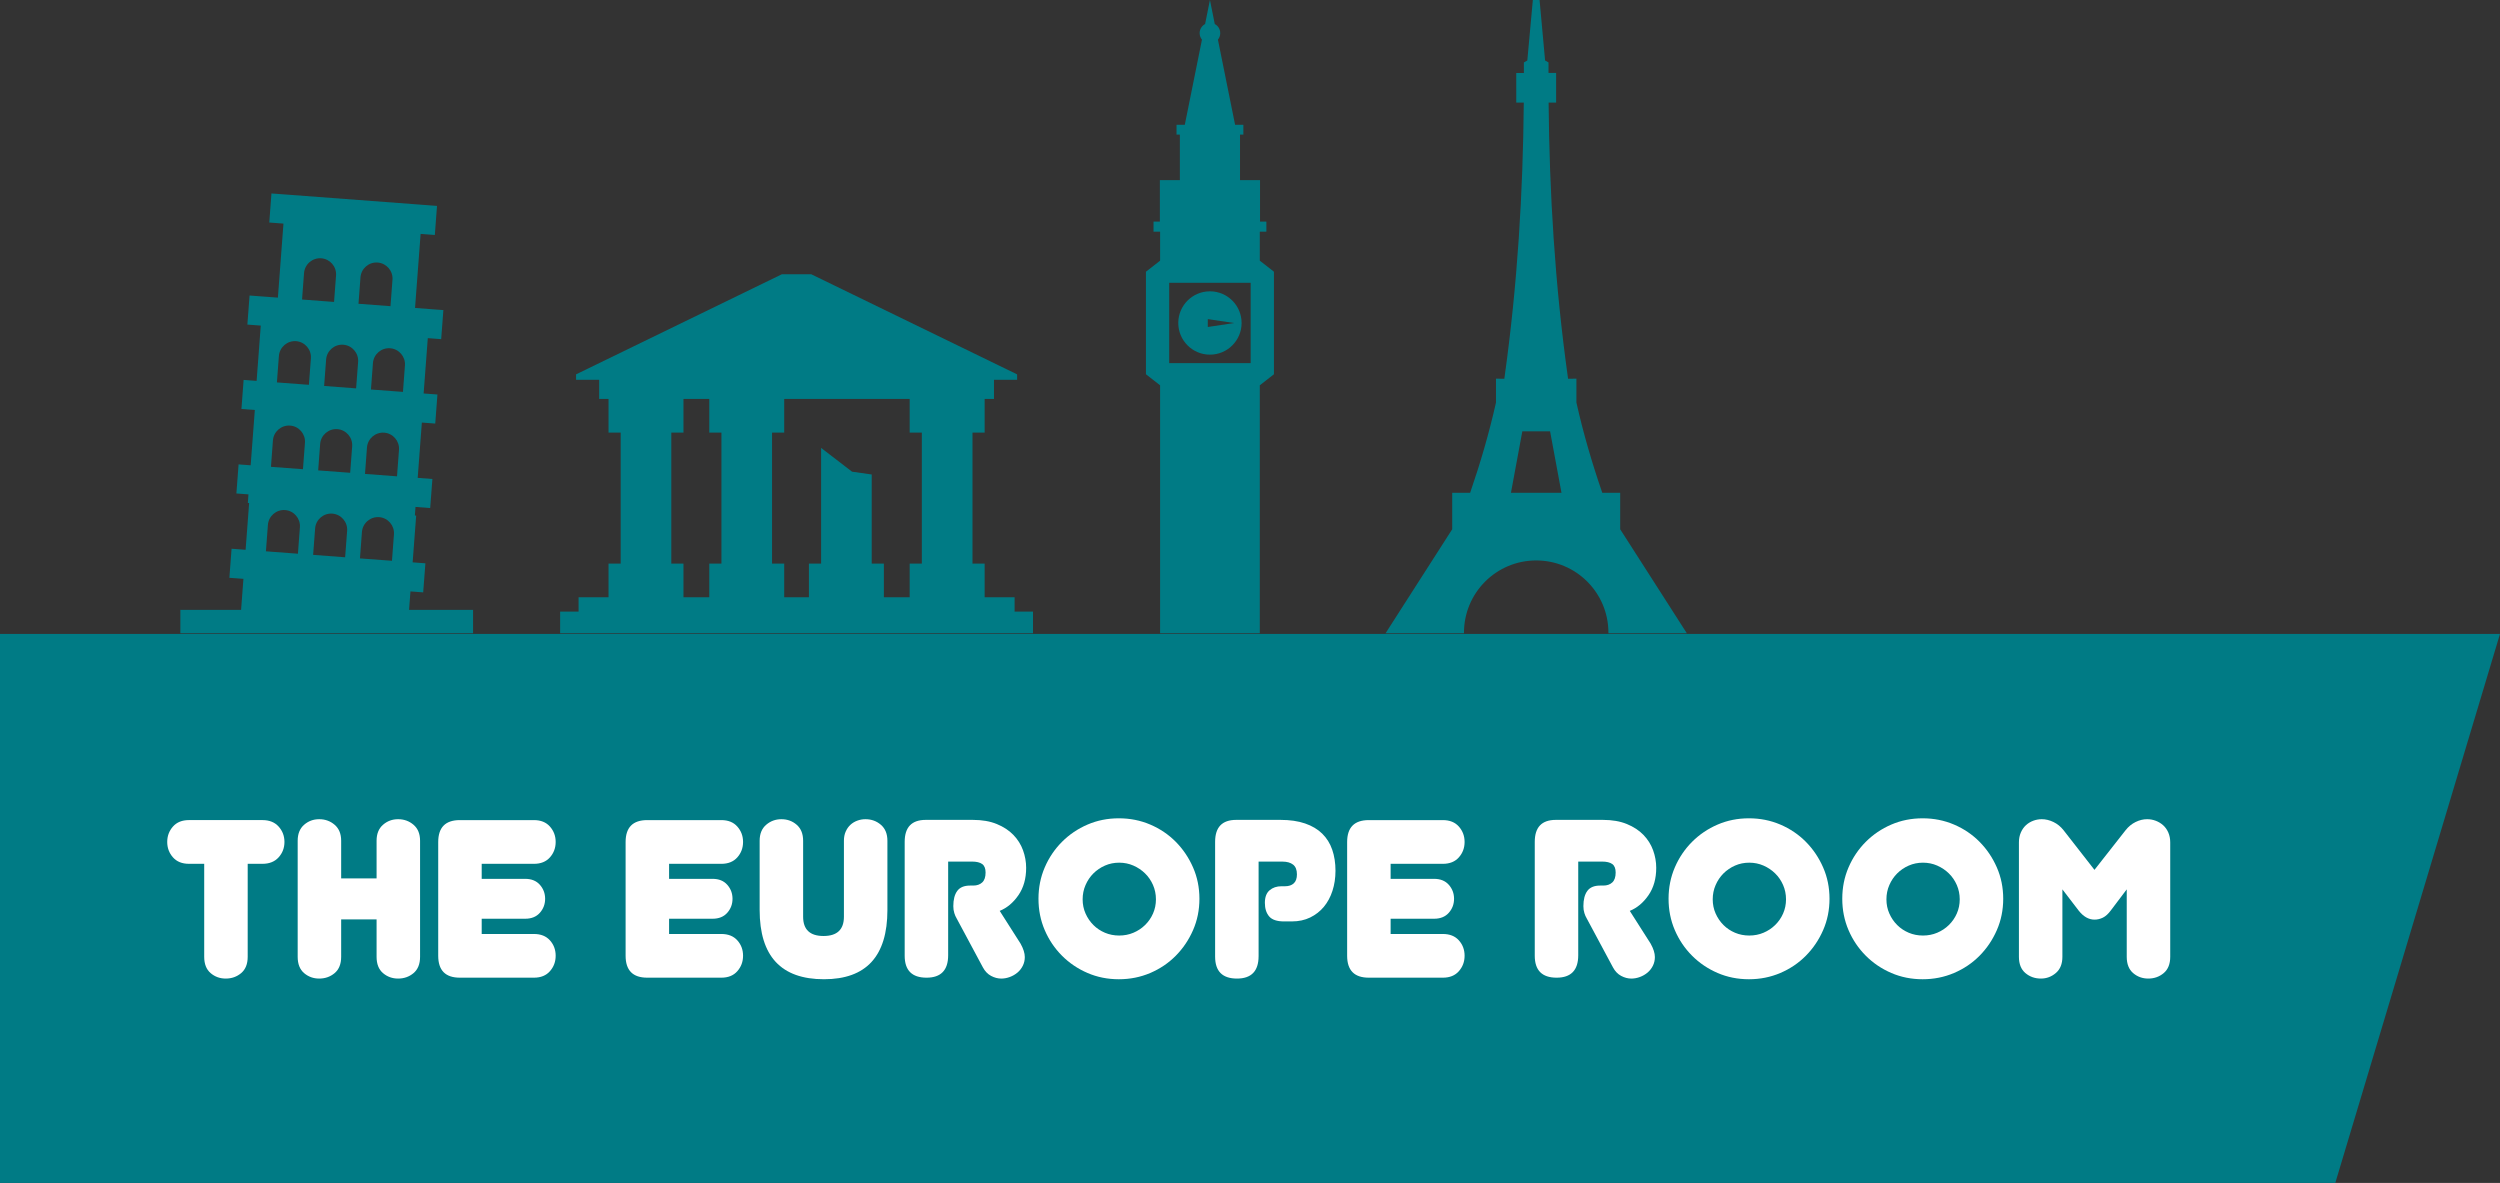<?xml version="1.0" encoding="utf-8"?>
<!-- Generator: Adobe Illustrator 16.0.0, SVG Export Plug-In . SVG Version: 6.00 Build 0)  -->
<!DOCTYPE svg PUBLIC "-//W3C//DTD SVG 1.1//EN" "http://www.w3.org/Graphics/SVG/1.1/DTD/svg11.dtd">
<svg version="1.1" id="Layer_1" xmlns="http://www.w3.org/2000/svg" xmlns:xlink="http://www.w3.org/1999/xlink" x="0px" y="0px"
	 width="297.668px" height="140.846px" viewBox="0 0 297.668 140.846" enable-background="new 0 0 297.668 140.846"
	 xml:space="preserve">
<rect x="0" y="0" width="297.668" height="140.846" fill="#333333" stroke="none"/>
<g>
	<polygon fill-rule="evenodd" clip-rule="evenodd" fill="#007B85" points="297.668,75.477 0,75.477 0,140.846 278.057,140.846 	"/>
	<g>
		<path fill="#FFFFFF" d="M29.492,113.927c0,0.854-0.259,1.5-0.774,1.936c-0.517,0.436-1.13,0.653-1.842,0.653
			c-0.693,0-1.294-0.218-1.801-0.653c-0.508-0.436-0.761-1.081-0.761-1.936v-11.075h-1.815c-0.818,0-1.454-0.257-1.908-0.771
			c-0.453-0.513-0.681-1.124-0.681-1.832s0.228-1.318,0.681-1.832c0.454-0.514,1.09-0.771,1.908-0.771h8.754
			c0.818,0,1.459,0.257,1.922,0.771s0.694,1.124,0.694,1.832s-0.231,1.319-0.694,1.832c-0.463,0.514-1.104,0.771-1.922,0.771h-1.761
			V113.927z"/>
		<path fill="#FFFFFF" d="M50.016,113.927c0,0.854-0.258,1.5-0.773,1.936c-0.517,0.436-1.131,0.653-1.842,0.653
			c-0.694,0-1.295-0.218-1.802-0.653s-0.761-1.081-0.761-1.936v-4.457h-4.217v4.457c0,0.854-0.258,1.5-0.773,1.936
			c-0.517,0.436-1.131,0.653-1.842,0.653c-0.694,0-1.295-0.218-1.802-0.653s-0.761-1.081-0.761-1.936v-13.824
			c0-0.818,0.254-1.45,0.761-1.896c0.507-0.444,1.107-0.667,1.802-0.667c0.711,0,1.325,0.223,1.842,0.667
			c0.516,0.445,0.773,1.077,0.773,1.896v4.483h4.217v-4.483c0-0.818,0.254-1.45,0.761-1.896c0.507-0.444,1.107-0.667,1.802-0.667
			c0.711,0,1.325,0.223,1.842,0.667c0.516,0.445,0.773,1.077,0.773,1.896V113.927z"/>
		<path fill="#FFFFFF" d="M54.752,116.409c-1.717,0-2.575-0.87-2.575-2.611v-13.539c0-1.741,0.858-2.612,2.575-2.612h8.821
			c0.818,0,1.454,0.257,1.908,0.771s0.681,1.124,0.681,1.832s-0.227,1.319-0.681,1.832c-0.454,0.514-1.09,0.771-1.908,0.771h-6.219
			v1.788h5.178c0.747,0,1.33,0.235,1.748,0.707s0.627,1.027,0.627,1.668s-0.209,1.197-0.627,1.668
			c-0.418,0.472-1.001,0.707-1.748,0.707h-5.178v1.815h6.219c0.818,0,1.454,0.253,1.908,0.761c0.454,0.507,0.681,1.116,0.681,1.828
			s-0.227,1.325-0.681,1.841c-0.454,0.517-1.09,0.774-1.908,0.774H54.752z"/>
		<path fill="#FFFFFF" d="M77.064,116.409c-1.717,0-2.575-0.87-2.575-2.611v-13.539c0-1.741,0.858-2.612,2.575-2.612h8.821
			c0.818,0,1.454,0.257,1.908,0.771s0.681,1.124,0.681,1.832s-0.227,1.319-0.681,1.832c-0.454,0.514-1.09,0.771-1.908,0.771h-6.219
			v1.788h5.178c0.747,0,1.33,0.235,1.748,0.707s0.627,1.027,0.627,1.668s-0.209,1.197-0.627,1.668
			c-0.418,0.472-1.001,0.707-1.748,0.707h-5.178v1.815h6.219c0.818,0,1.454,0.253,1.908,0.761c0.454,0.507,0.681,1.116,0.681,1.828
			s-0.227,1.325-0.681,1.841c-0.454,0.517-1.09,0.774-1.908,0.774H77.064z"/>
		<path fill="#FFFFFF" d="M105.662,108.349c0,5.498-2.519,8.247-7.554,8.247c-5.106,0-7.659-2.749-7.659-8.247v-8.246
			c0-0.818,0.258-1.45,0.773-1.896c0.517-0.444,1.121-0.667,1.815-0.667c0.711,0,1.321,0.223,1.828,0.667
			c0.507,0.445,0.761,1.077,0.761,1.896v9.047c0,1.531,0.81,2.296,2.429,2.296s2.429-0.765,2.429-2.296v-9.047
			c0-0.409,0.07-0.774,0.213-1.095s0.329-0.587,0.561-0.801c0.231-0.213,0.503-0.378,0.814-0.493
			c0.311-0.116,0.636-0.174,0.974-0.174c0.712,0,1.326,0.223,1.842,0.667c0.516,0.445,0.774,1.077,0.774,1.896V108.349z"/>
		<path fill="#FFFFFF" d="M113.882,109.31c-0.09-0.142-0.174-0.338-0.254-0.587s-0.12-0.524-0.12-0.827
			c0-0.783,0.155-1.388,0.467-1.815c0.312-0.427,0.823-0.64,1.535-0.64h0.373c0.445,0,0.801-0.125,1.068-0.374
			c0.267-0.249,0.399-0.641,0.399-1.175c0-0.48-0.134-0.817-0.402-1.014c-0.269-0.195-0.681-0.294-1.235-0.294h-2.819v11.156
			c0,1.779-0.858,2.669-2.575,2.669c-1.734,0-2.602-0.871-2.602-2.615v-13.559c0-1.743,0.836-2.615,2.508-2.615h5.605
			c1.103,0,2.055,0.165,2.855,0.494s1.459,0.76,1.975,1.294c0.517,0.534,0.898,1.144,1.148,1.828
			c0.248,0.686,0.373,1.384,0.373,2.095c0,1.281-0.307,2.367-0.921,3.257c-0.613,0.89-1.356,1.513-2.229,1.868l2.482,3.896
			c0.338,0.605,0.507,1.139,0.507,1.602c0,0.373-0.08,0.721-0.24,1.041c-0.16,0.319-0.373,0.591-0.641,0.813
			c-0.267,0.223-0.569,0.396-0.907,0.521s-0.677,0.187-1.014,0.187c-0.41,0-0.814-0.106-1.215-0.32
			c-0.4-0.213-0.726-0.551-0.974-1.014L113.882,109.31z"/>
		<path fill="#FFFFFF" d="M123.649,107.015c0-1.334,0.249-2.58,0.746-3.736c0.498-1.156,1.182-2.171,2.053-3.043
			c0.87-0.871,1.883-1.557,3.038-2.055s2.398-0.747,3.731-0.747c1.332,0,2.58,0.249,3.744,0.747s2.177,1.184,3.038,2.055
			c0.862,0.872,1.546,1.887,2.053,3.043c0.506,1.156,0.76,2.402,0.76,3.736s-0.254,2.58-0.76,3.736
			c-0.507,1.157-1.19,2.171-2.053,3.043c-0.861,0.872-1.874,1.557-3.038,2.055s-2.412,0.747-3.744,0.747
			c-1.333,0-2.576-0.249-3.731-0.747s-2.168-1.183-3.038-2.055c-0.871-0.872-1.555-1.886-2.053-3.043
			C123.898,109.595,123.649,108.349,123.649,107.015z M128.907,107.081c0,0.604,0.115,1.167,0.347,1.69s0.543,0.979,0.935,1.37
			s0.85,0.696,1.374,0.918c0.525,0.222,1.09,0.332,1.695,0.332c0.604,0,1.17-0.11,1.694-0.332c0.525-0.222,0.988-0.527,1.388-0.918
			c0.4-0.391,0.717-0.847,0.948-1.37c0.23-0.523,0.347-1.087,0.347-1.69c0-0.603-0.116-1.171-0.347-1.703
			c-0.231-0.532-0.548-0.992-0.948-1.383c-0.399-0.391-0.862-0.701-1.388-0.932c-0.524-0.23-1.09-0.346-1.694-0.346
			c-0.605,0-1.17,0.115-1.695,0.346c-0.524,0.23-0.982,0.541-1.374,0.932s-0.703,0.851-0.935,1.383S128.907,106.479,128.907,107.081
			z"/>
		<path fill="#FFFFFF" d="M149.857,113.847c0,1.779-0.858,2.669-2.575,2.669c-1.734,0-2.602-0.871-2.602-2.615v-13.665
			c0-1.743,0.836-2.615,2.508-2.615h5.285c1.121,0,2.095,0.143,2.922,0.427c0.828,0.285,1.508,0.69,2.042,1.215
			s0.93,1.161,1.188,1.908s0.388,1.584,0.388,2.509c0,0.854-0.12,1.65-0.36,2.389s-0.583,1.374-1.028,1.908
			c-0.444,0.533-0.987,0.956-1.628,1.268s-1.37,0.467-2.188,0.467H152.9c-0.854,0-1.45-0.2-1.788-0.601s-0.507-0.938-0.507-1.614
			c0-0.676,0.187-1.175,0.561-1.495c0.373-0.319,0.845-0.479,1.414-0.479h0.427c0.445,0,0.792-0.116,1.041-0.348
			c0.249-0.23,0.374-0.587,0.374-1.067c0-0.534-0.152-0.921-0.457-1.161s-0.733-0.36-1.288-0.36h-2.819V113.847z"/>
		<path fill="#FFFFFF" d="M162.975,116.409c-1.717,0-2.575-0.87-2.575-2.611v-13.539c0-1.741,0.858-2.612,2.575-2.612h8.821
			c0.818,0,1.454,0.257,1.908,0.771s0.681,1.124,0.681,1.832s-0.227,1.319-0.681,1.832c-0.454,0.514-1.09,0.771-1.908,0.771h-6.219
			v1.788h5.178c0.747,0,1.33,0.235,1.748,0.707s0.627,1.027,0.627,1.668s-0.209,1.197-0.627,1.668
			c-0.418,0.472-1.001,0.707-1.748,0.707h-5.178v1.815h6.219c0.818,0,1.454,0.253,1.908,0.761c0.454,0.507,0.681,1.116,0.681,1.828
			s-0.227,1.325-0.681,1.841c-0.454,0.517-1.09,0.774-1.908,0.774H162.975z"/>
		<path fill="#FFFFFF" d="M188.904,109.31c-0.09-0.142-0.174-0.338-0.254-0.587s-0.12-0.524-0.12-0.827
			c0-0.783,0.155-1.388,0.467-1.815c0.312-0.427,0.823-0.64,1.535-0.64h0.373c0.445,0,0.801-0.125,1.068-0.374
			c0.267-0.249,0.399-0.641,0.399-1.175c0-0.48-0.134-0.817-0.402-1.014c-0.269-0.195-0.681-0.294-1.235-0.294h-2.819v11.156
			c0,1.779-0.858,2.669-2.575,2.669c-1.734,0-2.602-0.871-2.602-2.615v-13.559c0-1.743,0.836-2.615,2.508-2.615h5.605
			c1.103,0,2.055,0.165,2.855,0.494s1.459,0.76,1.975,1.294c0.517,0.534,0.898,1.144,1.148,1.828
			c0.248,0.686,0.373,1.384,0.373,2.095c0,1.281-0.307,2.367-0.921,3.257c-0.613,0.89-1.356,1.513-2.229,1.868l2.482,3.896
			c0.338,0.605,0.507,1.139,0.507,1.602c0,0.373-0.08,0.721-0.24,1.041c-0.16,0.319-0.373,0.591-0.641,0.813
			c-0.267,0.223-0.569,0.396-0.907,0.521s-0.677,0.187-1.014,0.187c-0.41,0-0.814-0.106-1.215-0.32
			c-0.4-0.213-0.726-0.551-0.974-1.014L188.904,109.31z"/>
		<path fill="#FFFFFF" d="M198.671,107.015c0-1.334,0.249-2.58,0.746-3.736c0.498-1.156,1.182-2.171,2.053-3.043
			c0.87-0.871,1.883-1.557,3.038-2.055s2.398-0.747,3.731-0.747c1.332,0,2.58,0.249,3.744,0.747s2.177,1.184,3.038,2.055
			c0.862,0.872,1.546,1.887,2.053,3.043c0.506,1.156,0.76,2.402,0.76,3.736s-0.254,2.58-0.76,3.736
			c-0.507,1.157-1.19,2.171-2.053,3.043c-0.861,0.872-1.874,1.557-3.038,2.055s-2.412,0.747-3.744,0.747
			c-1.333,0-2.576-0.249-3.731-0.747s-2.168-1.183-3.038-2.055c-0.871-0.872-1.555-1.886-2.053-3.043
			C198.92,109.595,198.671,108.349,198.671,107.015z M203.929,107.081c0,0.604,0.115,1.167,0.347,1.69s0.543,0.979,0.935,1.37
			s0.85,0.696,1.374,0.918c0.525,0.222,1.09,0.332,1.695,0.332c0.604,0,1.17-0.11,1.694-0.332c0.525-0.222,0.988-0.527,1.388-0.918
			c0.4-0.391,0.717-0.847,0.948-1.37c0.23-0.523,0.347-1.087,0.347-1.69c0-0.603-0.116-1.171-0.347-1.703
			c-0.231-0.532-0.548-0.992-0.948-1.383c-0.399-0.391-0.862-0.701-1.388-0.932c-0.524-0.23-1.09-0.346-1.694-0.346
			c-0.605,0-1.17,0.115-1.695,0.346c-0.524,0.23-0.982,0.541-1.374,0.932s-0.703,0.851-0.935,1.383S203.929,106.479,203.929,107.081
			z"/>
		<path fill="#FFFFFF" d="M219.354,107.015c0-1.334,0.249-2.58,0.746-3.736c0.498-1.156,1.182-2.171,2.053-3.043
			c0.87-0.871,1.883-1.557,3.038-2.055s2.398-0.747,3.731-0.747c1.332,0,2.58,0.249,3.744,0.747s2.177,1.184,3.038,2.055
			c0.862,0.872,1.546,1.887,2.053,3.043c0.506,1.156,0.76,2.402,0.76,3.736s-0.254,2.58-0.76,3.736
			c-0.507,1.157-1.19,2.171-2.053,3.043c-0.861,0.872-1.874,1.557-3.038,2.055s-2.412,0.747-3.744,0.747
			c-1.333,0-2.576-0.249-3.731-0.747s-2.168-1.183-3.038-2.055c-0.871-0.872-1.555-1.886-2.053-3.043
			C219.604,109.595,219.354,108.349,219.354,107.015z M224.612,107.081c0,0.604,0.115,1.167,0.347,1.69s0.543,0.979,0.935,1.37
			s0.85,0.696,1.374,0.918c0.525,0.222,1.09,0.332,1.695,0.332c0.604,0,1.17-0.11,1.694-0.332c0.525-0.222,0.988-0.527,1.388-0.918
			c0.4-0.391,0.717-0.847,0.948-1.37c0.23-0.523,0.347-1.087,0.347-1.69c0-0.603-0.116-1.171-0.347-1.703
			c-0.231-0.532-0.548-0.992-0.948-1.383c-0.399-0.391-0.862-0.701-1.388-0.932c-0.524-0.23-1.09-0.346-1.694-0.346
			c-0.605,0-1.17,0.115-1.695,0.346c-0.524,0.23-0.982,0.541-1.374,0.932s-0.703,0.851-0.935,1.383S224.612,106.479,224.612,107.081
			z"/>
		<path fill="#FFFFFF" d="M249.381,109.497c-0.694,0-1.326-0.365-1.896-1.095l-1.922-2.509v8.033c0,0.837-0.258,1.478-0.773,1.922
			c-0.517,0.445-1.112,0.667-1.788,0.667c-0.712,0-1.326-0.218-1.842-0.653c-0.517-0.436-0.773-1.081-0.773-1.936v-13.638
			c0-0.427,0.075-0.814,0.227-1.161c0.15-0.347,0.351-0.636,0.601-0.867c0.249-0.231,0.538-0.409,0.867-0.534
			c0.329-0.124,0.671-0.187,1.027-0.187c0.463,0,0.925,0.111,1.388,0.334s0.863,0.547,1.201,0.974l3.684,4.724l3.709-4.724
			c0.338-0.427,0.734-0.751,1.188-0.974c0.453-0.223,0.911-0.334,1.374-0.334c0.355,0,0.698,0.062,1.027,0.187
			c0.329,0.125,0.623,0.303,0.881,0.534s0.463,0.521,0.614,0.867c0.15,0.347,0.227,0.734,0.227,1.161v13.638
			c0,0.854-0.258,1.5-0.774,1.936c-0.516,0.436-1.13,0.653-1.841,0.653c-0.694,0-1.295-0.218-1.802-0.653s-0.761-1.081-0.761-1.936
			v-8.033l-1.895,2.509c-0.303,0.409-0.614,0.694-0.935,0.854S249.736,109.497,249.381,109.497z"/>
	</g>
	<g>
		<path fill-rule="evenodd" clip-rule="evenodd" fill="#007B85" d="M94.846,32.654L94.846,32.654h-1.748L68.59,44.574v0.646h2.751
			V47.5h1.114v4.008h1.449v15.6h-1.449v4.01h-3.566v1.703h-2.195v2.582h28.152l0,0h28.152V72.82h-2.193v-1.703h-3.567v-4.01h-1.448
			v-15.6h1.448V47.5h1.114v-2.279h2.752v-0.646l-24.51-11.92H94.846L94.846,32.654z M96.316,71.117h-1.471l0,0h-1.471v-4.01h-1.449
			v-15.6h1.449V47.5h1.471l0,0h13.467v4.008h1.449v15.6h-1.449v4.01h-3.071v-4.01h-1.449V56.496l-2.339-0.332l-3.686-2.832v13.775
			h-1.451V71.117L96.316,71.117z M85.9,67.107h-1.449v4.01h-3.072v-4.01H79.93v-15.6h1.449V47.5h3.072v4.008H85.9V67.107z"/>
		<path fill-rule="evenodd" clip-rule="evenodd" fill="#007B85" d="M136.445,32.352l1.685-1.314v-3.455h-0.028h-0.756v-1.197h0.756
			v-4.936h2.381v-5.422h-0.398v-1.17h0.986l2.043-10.137c-0.172-0.211-0.277-0.48-0.277-0.775c0-0.469,0.266-0.877,0.651-1.084
			L144.064,0l0.576,2.861c0.387,0.207,0.65,0.615,0.65,1.084c0,0.295-0.104,0.564-0.275,0.775l2.043,10.137h0.985v1.17h-0.399v5.422
			h2.383v4.936h0.756v1.197h-0.756h-0.028v3.455l1.685,1.314v12.209l-1.685,1.316v29.525h-5.935h-5.935V45.877l-1.685-1.316V32.352
			L136.445,32.352z M144.064,34.686c-2.083,0-3.77,1.689-3.77,3.77c0,2.082,1.687,3.771,3.77,3.771c2.082,0,3.77-1.689,3.77-3.771
			C147.834,36.375,146.146,34.686,144.064,34.686L144.064,34.686z M143.809,37.994v0.938l3.145-0.469L143.809,37.994L143.809,37.994
			z M139.213,33.676v9.561h4.852h4.85v-9.561h-4.85H139.213z"/>
		<path fill-rule="evenodd" clip-rule="evenodd" fill="#007B85" d="M32.322,23.035l1.69,0.125l16.33,1.229l1.691,0.129l-0.259,3.461
			l-1.693-0.129l-0.664,8.818l1.779,0.135l1.596,0.119l-0.262,3.461l-1.594-0.121l-0.496,6.588l1.643,0.123l-0.26,3.461
			l-1.595-0.121L49.734,56.9l1.75,0.131l-0.262,3.461l-1.75-0.133l-0.075,1.018l0.155,0.014l-0.42,5.566l1.518,0.115l-0.262,3.461
			l-1.516-0.115l-0.166,2.195h7.62v2.789H21.476v-2.789h7.231l0.277-3.693l-1.672-0.123l0.261-3.461l1.671,0.125l0.42-5.568
			l-0.155-0.01l0.076-1.02l-1.438-0.109l0.261-3.461l1.438,0.109l0.496-6.586l-1.595-0.121l0.261-3.461l1.547,0.117l0.494-6.586
			l-1.594-0.121l0.26-3.459l1.596,0.119l1.778,0.133l0.663-8.816l-1.69-0.127L32.322,23.035L32.322,23.035z M46.67,66.771
			l0.237-3.148c0.078-1.049-0.715-1.971-1.762-2.049l0,0c-1.048-0.078-1.97,0.715-2.05,1.762l-0.236,3.15L46.67,66.771L46.67,66.771
			z M46.494,36.457l0.238-3.15c0.078-1.049-0.715-1.969-1.764-2.047l0,0c-1.047-0.08-1.968,0.713-2.047,1.762l-0.236,3.148
			L46.494,36.457L46.494,36.457z M39.775,35.951l0.237-3.15c0.079-1.049-0.714-1.969-1.762-2.047l0,0
			c-1.048-0.08-1.97,0.713-2.05,1.762l-0.236,3.148L39.775,35.951L39.775,35.951z M47.979,46.662l0.236-3.148
			c0.08-1.049-0.713-1.971-1.762-2.049l0,0c-1.047-0.08-1.969,0.715-2.047,1.762l-0.238,3.15L47.979,46.662L47.979,46.662z
			 M42.402,46.244l0.238-3.15c0.078-1.049-0.714-1.969-1.763-2.049l0,0c-1.048-0.078-1.969,0.713-2.048,1.762l-0.236,3.148
			L42.402,46.244L42.402,46.244z M36.78,45.82l0.237-3.15c0.078-1.047-0.713-1.969-1.762-2.049l0,0
			c-1.047-0.078-1.969,0.715-2.049,1.762l-0.236,3.15L36.78,45.82L36.78,45.82z M47.271,56.715l0.236-3.15
			c0.079-1.049-0.713-1.971-1.762-2.049l0,0c-1.049-0.078-1.971,0.715-2.05,1.762l-0.236,3.15L47.271,56.715L47.271,56.715z
			 M36.072,55.869l0.238-3.146c0.078-1.051-0.715-1.973-1.762-2.049l0,0c-1.049-0.08-1.971,0.713-2.05,1.76l-0.236,3.15
			L36.072,55.869L36.072,55.869z M41.695,56.293l0.237-3.148c0.079-1.049-0.714-1.969-1.762-2.049l0,0
			c-1.05-0.078-1.97,0.713-2.05,1.762l-0.236,3.15L41.695,56.293L41.695,56.293z M35.473,65.93l0.236-3.148
			c0.079-1.051-0.715-1.971-1.762-2.051l0,0c-1.049-0.078-1.969,0.715-2.049,1.764l-0.236,3.148L35.473,65.93L35.473,65.93z
			 M41.094,66.354l0.238-3.15c0.078-1.049-0.715-1.969-1.763-2.049l0,0c-1.048-0.078-1.97,0.715-2.048,1.762l-0.238,3.15
			L41.094,66.354z"/>
	</g>
	<path fill-rule="evenodd" clip-rule="evenodd" fill="#007B85" d="M180.538,8.688h0.909l-0.004-1.25l0.41-0.234L182.512,0h0.399
		h0.401l0.658,7.203l0.409,0.234l-0.003,1.25h0.908v3.533h-0.896c0.098,10.68,0.734,21.582,2.318,32.879l0.994-0.014v2.848
		c0.801,3.582,1.844,7.162,3.078,10.742h2.134v4.344l7.936,12.383h-9.341l0.003-0.074c0-4.75-3.851-8.598-8.6-8.598
		s-8.598,3.848-8.598,8.598l0.001,0.074h-9.34l7.936-12.383v-4.344h2.137c1.232-3.58,2.272-7.16,3.076-10.742v-2.848l0.994,0.014
		c1.582-11.297,2.221-22.199,2.316-32.879h-0.896V8.688L180.538,8.688z M185.922,58.676l-1.357-7.32h-1.653h-1.653l-1.355,7.32
		h3.009H185.922z"/>
</g>
</svg>
